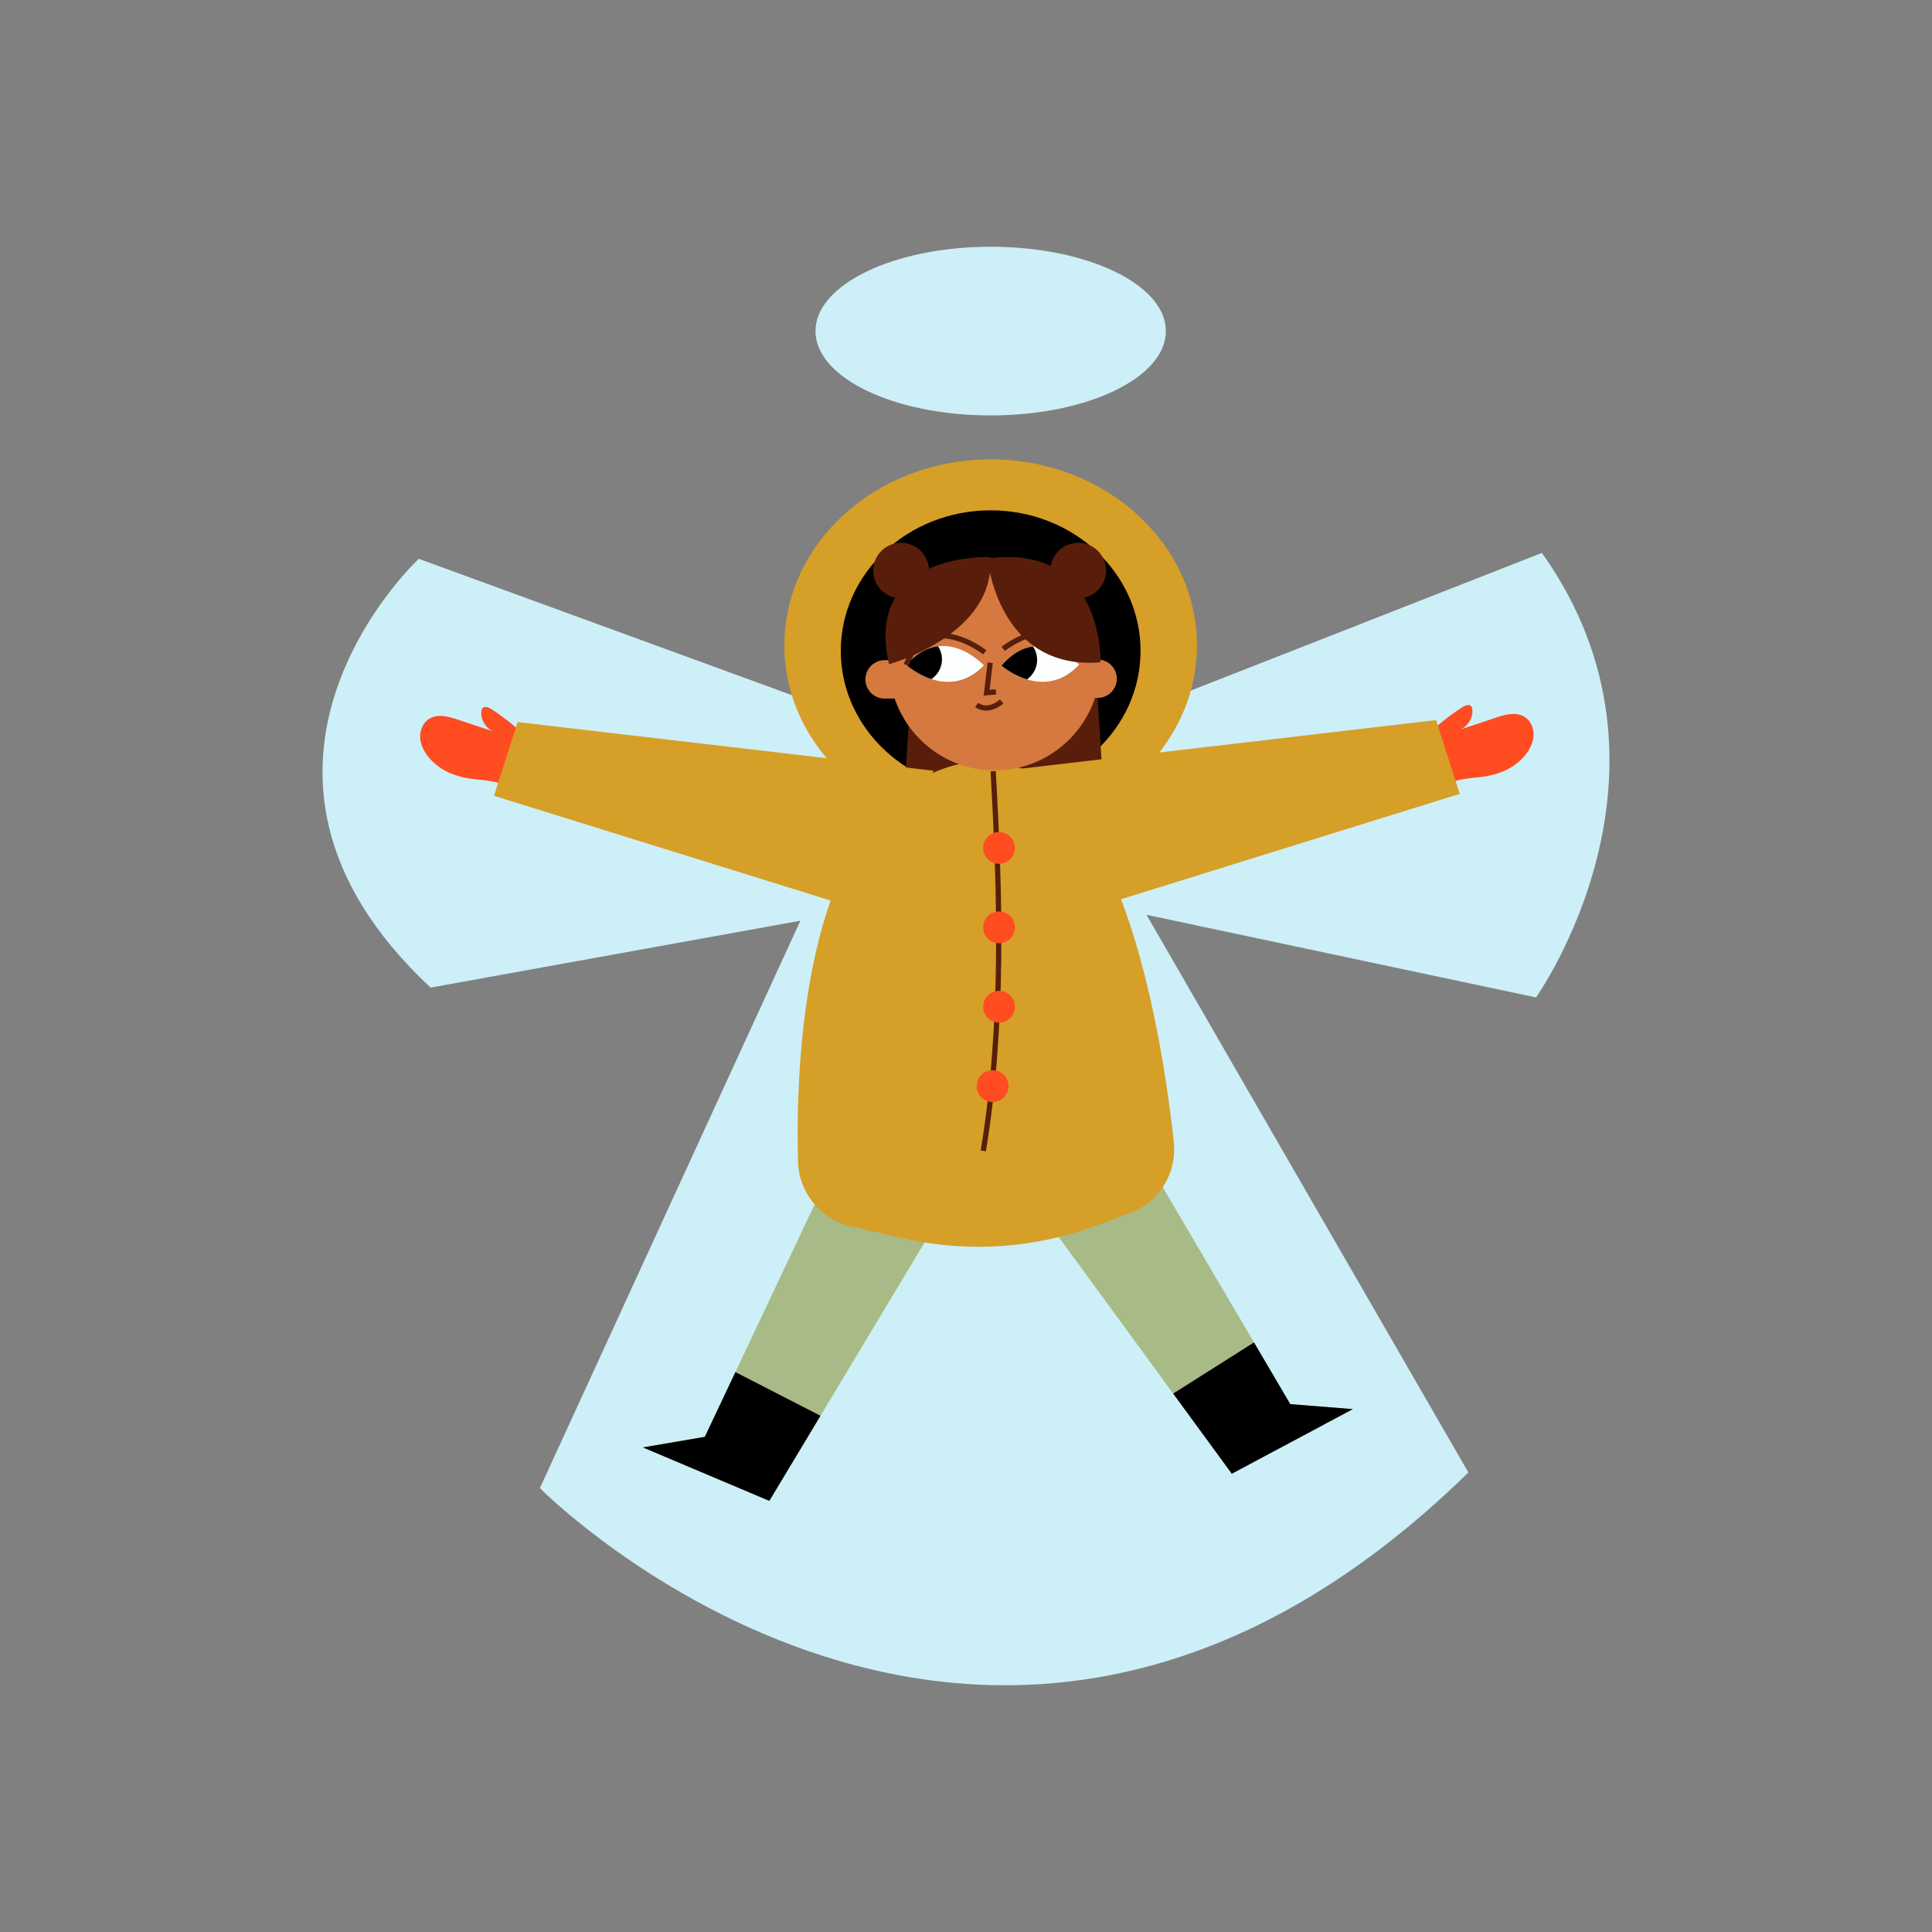 <?xml version="1.0" encoding="UTF-8"?>
<svg data-bbox="33.387 25.542 133.225 148.916" viewBox="0 0 200 200" height="200" width="200" xmlns="http://www.w3.org/2000/svg" data-type="color">
    <rect x="0" y="0" width="200" height="200" fill="#808080" stroke="none"/>
    <g>
        <path d="M95.307 76.832 43.351 57.847s-23.213 21.584 1.222 44.389l38.281-6.923-26.966 58.737s46.439 46.979 96.118-1.62L118.69 94.702l40.317 8.552s16.697-23.416.611-46.018l-51.352 20.135-12.959-.539z" fill="#CDEFF7" data-color="1"/>
        <path fill="#CDEFF7" d="M120.689 34.274c0 4.823-8.12 8.732-18.135 8.732-10.016 0-18.135-3.91-18.135-8.732 0-4.823 8.12-8.732 18.135-8.732 10.016 0 18.135 3.91 18.135 8.732z" data-color="1"/>
        <path fill="#D69F27" d="M123.91 66.806c0 10.632-9.561 19.251-21.356 19.251-11.795 0-21.356-8.619-21.356-19.251 0-10.632 9.561-19.251 21.356-19.251 11.795 0 21.356 8.619 21.356 19.251z" data-color="2"/>
        <path d="M118.07 67.372c0 8.031-6.947 14.542-15.516 14.542-8.57 0-15.516-6.51-15.516-14.542 0-8.031 6.947-14.542 15.516-14.542 8.57 0 15.516 6.51 15.516 14.542z"/>
        <path d="M51.87 81.117c-2.051-.587-3.037-.241-5.042-.993a6.003 6.003 0 0 1-1.994-1.242c-.696-.655-1.237-1.51-1.325-2.416-.088-.906.35-1.844 1.183-2.191.863-.36 1.901-.048 2.836.265l3.498 1.17c-.768-.38-1.273-1.245-1.194-2.043.014-.142.05-.289.155-.383.233-.206.626-.034.91.148a21.62 21.62 0 0 1 3.074 2.388c-.428 1.779-1.902 3.465-2.101 5.297z" fill="#FF4C21" data-color="3"/>
        <path fill="#A8BA86" d="m88.731 115.372-15.77 33.368-6.407 1.097 13.087 5.533 19.409-32.299 13.675.6-23.994-8.299z" data-color="4"/>
        <path fill="#581E0B" d="M114.499 59.065a2.877 2.877 0 0 1-2.883 2.871 2.877 2.877 0 0 1-2.883-2.871 2.877 2.877 0 0 1 2.883-2.871 2.877 2.877 0 0 1 2.883 2.871z" data-color="5"/>
        <path fill="#581E0B" d="m113.625 72.248.726 11.478-21 2.65 1.332-21.496 18.942 7.368z" data-color="5"/>
        <path fill="#A8BA86" d="m114.857 113.544 18.713 31.811 6.48.516-12.535 6.69-22.241-30.419-13.565 1.831 23.148-10.429z" data-color="4"/>
        <path d="m129.812 138.967 3.758 6.388 6.48.516-12.535 6.69-6.068-8.299"/>
        <path d="m88.12 126.952 5.339 1.226a34.954 34.954 0 0 0 19.766-1.218l3.653-1.329a7.089 7.089 0 0 0 4.633-7.43c-1.404-12.821-6.431-43.039-22.418-39.057-15.627 3.894-16.768 29.612-16.48 41.093.08 3.233 2.355 5.992 5.507 6.715z" fill="#D69F27" data-color="2"/>
        <path fill="#D57941" d="M113.916 68.759c0 6.072-4.9 10.994-10.943 10.994-6.044 0-10.943-4.922-10.943-10.994s4.9-10.994 10.943-10.994c6.044 0 10.943 4.922 10.943 10.994z" data-color="6"/>
        <path d="m91.581 72.316 22.053-.068a1.993 1.993 0 0 0 1.981-1.994 1.993 1.993 0 0 0-1.993-1.981l-22.052.068a1.993 1.993 0 0 0-1.981 1.994 1.99 1.99 0 0 0 1.992 1.981z" fill="#D57941" data-color="6"/>
        <path d="M111.71 68.804s-4.175-4.4-8.034.107c-.001-.002 4.379 3.827 8.034-.107z" fill="#FCFFFE" data-color="7"/>
        <path d="M103.675 68.909c1.095-1.278 2.215-1.84 3.258-1.989a2.463 2.463 0 0 1-.447 3.271l-.165.139a7.863 7.863 0 0 1-2.646-1.421"/>
        <path d="M101.849 68.886s-4.082-4.486-8.035-.059c0-.001 4.298 3.917 8.035.059z" fill="#FCFFFE" data-color="7"/>
        <path d="M93.814 68.826c1.121-1.256 2.252-1.794 3.298-1.922a2.46 2.46 0 0 1-.515 3.261l-.168.136c-1.541-.495-2.615-1.475-2.615-1.475"/>
        <path fill="#581E0B" d="m101.827 71.999.41-3.419.537.064-.331 2.765.633-.049.041.541-1.29.098z" data-color="5"/>
        <path d="M102.071 73.562c-.369 0-.755-.101-1.126-.361l.311-.443c1.06.743 2.198-.3 2.248-.344l.37.395c-.348.325-1.041.753-1.803.753z" fill="#581E0B" data-color="5"/>
        <path d="m76.128 142.039-3.167 6.701-6.407 1.097 13.087 5.533 5.295-8.811"/>
        <path d="M102.224 57.812s1.044 11.634 11.692 10.75c0 .001.435-12.368-11.692-10.75z" fill="#581E0B" data-color="5"/>
        <path d="M92.029 68.759s11.082-2.996 10.491-11.093c0 0-13.161-.589-10.491 11.093z" fill="#581E0B" data-color="5"/>
        <path d="m94.068 68.921-.508-.189c.623-1.659 1.592-2.684 2.879-3.046 2.606-.732 5.547 1.533 5.671 1.631l-.334.426c-.028-.021-2.856-2.193-5.192-1.534-1.112.312-1.958 1.225-2.516 2.712z" fill="#581E0B" data-color="5"/>
        <path d="M111.727 68.559c-.559-1.488-1.405-2.401-2.517-2.714-2.348-.66-5.164 1.513-5.192 1.534l-.334-.426c.124-.098 3.062-2.362 5.672-1.631 1.287.362 2.256 1.387 2.879 3.046l-.508.191z" fill="#581E0B" data-color="5"/>
        <path fill="#581E0B" d="M96.16 59.065a2.877 2.877 0 0 1-2.883 2.871 2.877 2.877 0 0 1-2.883-2.871 2.877 2.877 0 0 1 2.883-2.871 2.877 2.877 0 0 1 2.883 2.871z" data-color="5"/>
        <path fill="#D69F27" d="m96.649 79.787-43.066-5.039-2.444 7.635 38.79 12.065 6.72-14.661z" data-color="2"/>
        <path d="M150.381 80.913c2.051-.587 3.037-.241 5.042-.993a6.003 6.003 0 0 0 1.994-1.242c.696-.655 1.237-1.51 1.325-2.416.088-.906-.35-1.844-1.183-2.191-.863-.36-1.901-.048-2.836.265l-3.498 1.17c.768-.38 1.273-1.245 1.194-2.043-.014-.142-.05-.289-.155-.383-.233-.206-.626-.034-.91.148a21.62 21.62 0 0 0-3.074 2.388c.427 1.779 1.902 3.465 2.101 5.297z" fill="#FF4C21" data-color="3"/>
        <path fill="#D69F27" d="m105.602 79.584 43.066-5.04 2.443 7.636-38.79 12.064-6.719-14.66z" data-color="2"/>
        <path d="m102.058 119.181-.535-.088c2.131-12.888 1.748-26.476 1.016-39.239l.541-.031c.733 12.795 1.117 26.419-1.022 39.358z" fill="#581E0B" data-color="5"/>
        <path fill="#FF4C21" d="M105.063 87.779a1.644 1.644 0 1 1-3.288 0 1.644 1.644 0 0 1 3.288 0z" data-color="3"/>
        <path fill="#FF4C21" d="M105.063 95.999a1.644 1.644 0 1 1-3.288 0 1.644 1.644 0 0 1 3.288 0z" data-color="3"/>
        <path fill="#FF4C21" d="M105.063 104.218a1.644 1.644 0 1 1-3.288 0 1.644 1.644 0 0 1 3.288 0z" data-color="3"/>
        <path fill="#FF4C21" d="M104.402 112.437a1.644 1.644 0 1 1-3.288 0 1.644 1.644 0 0 1 3.288 0z" data-color="3"/>
    </g>
</svg>
